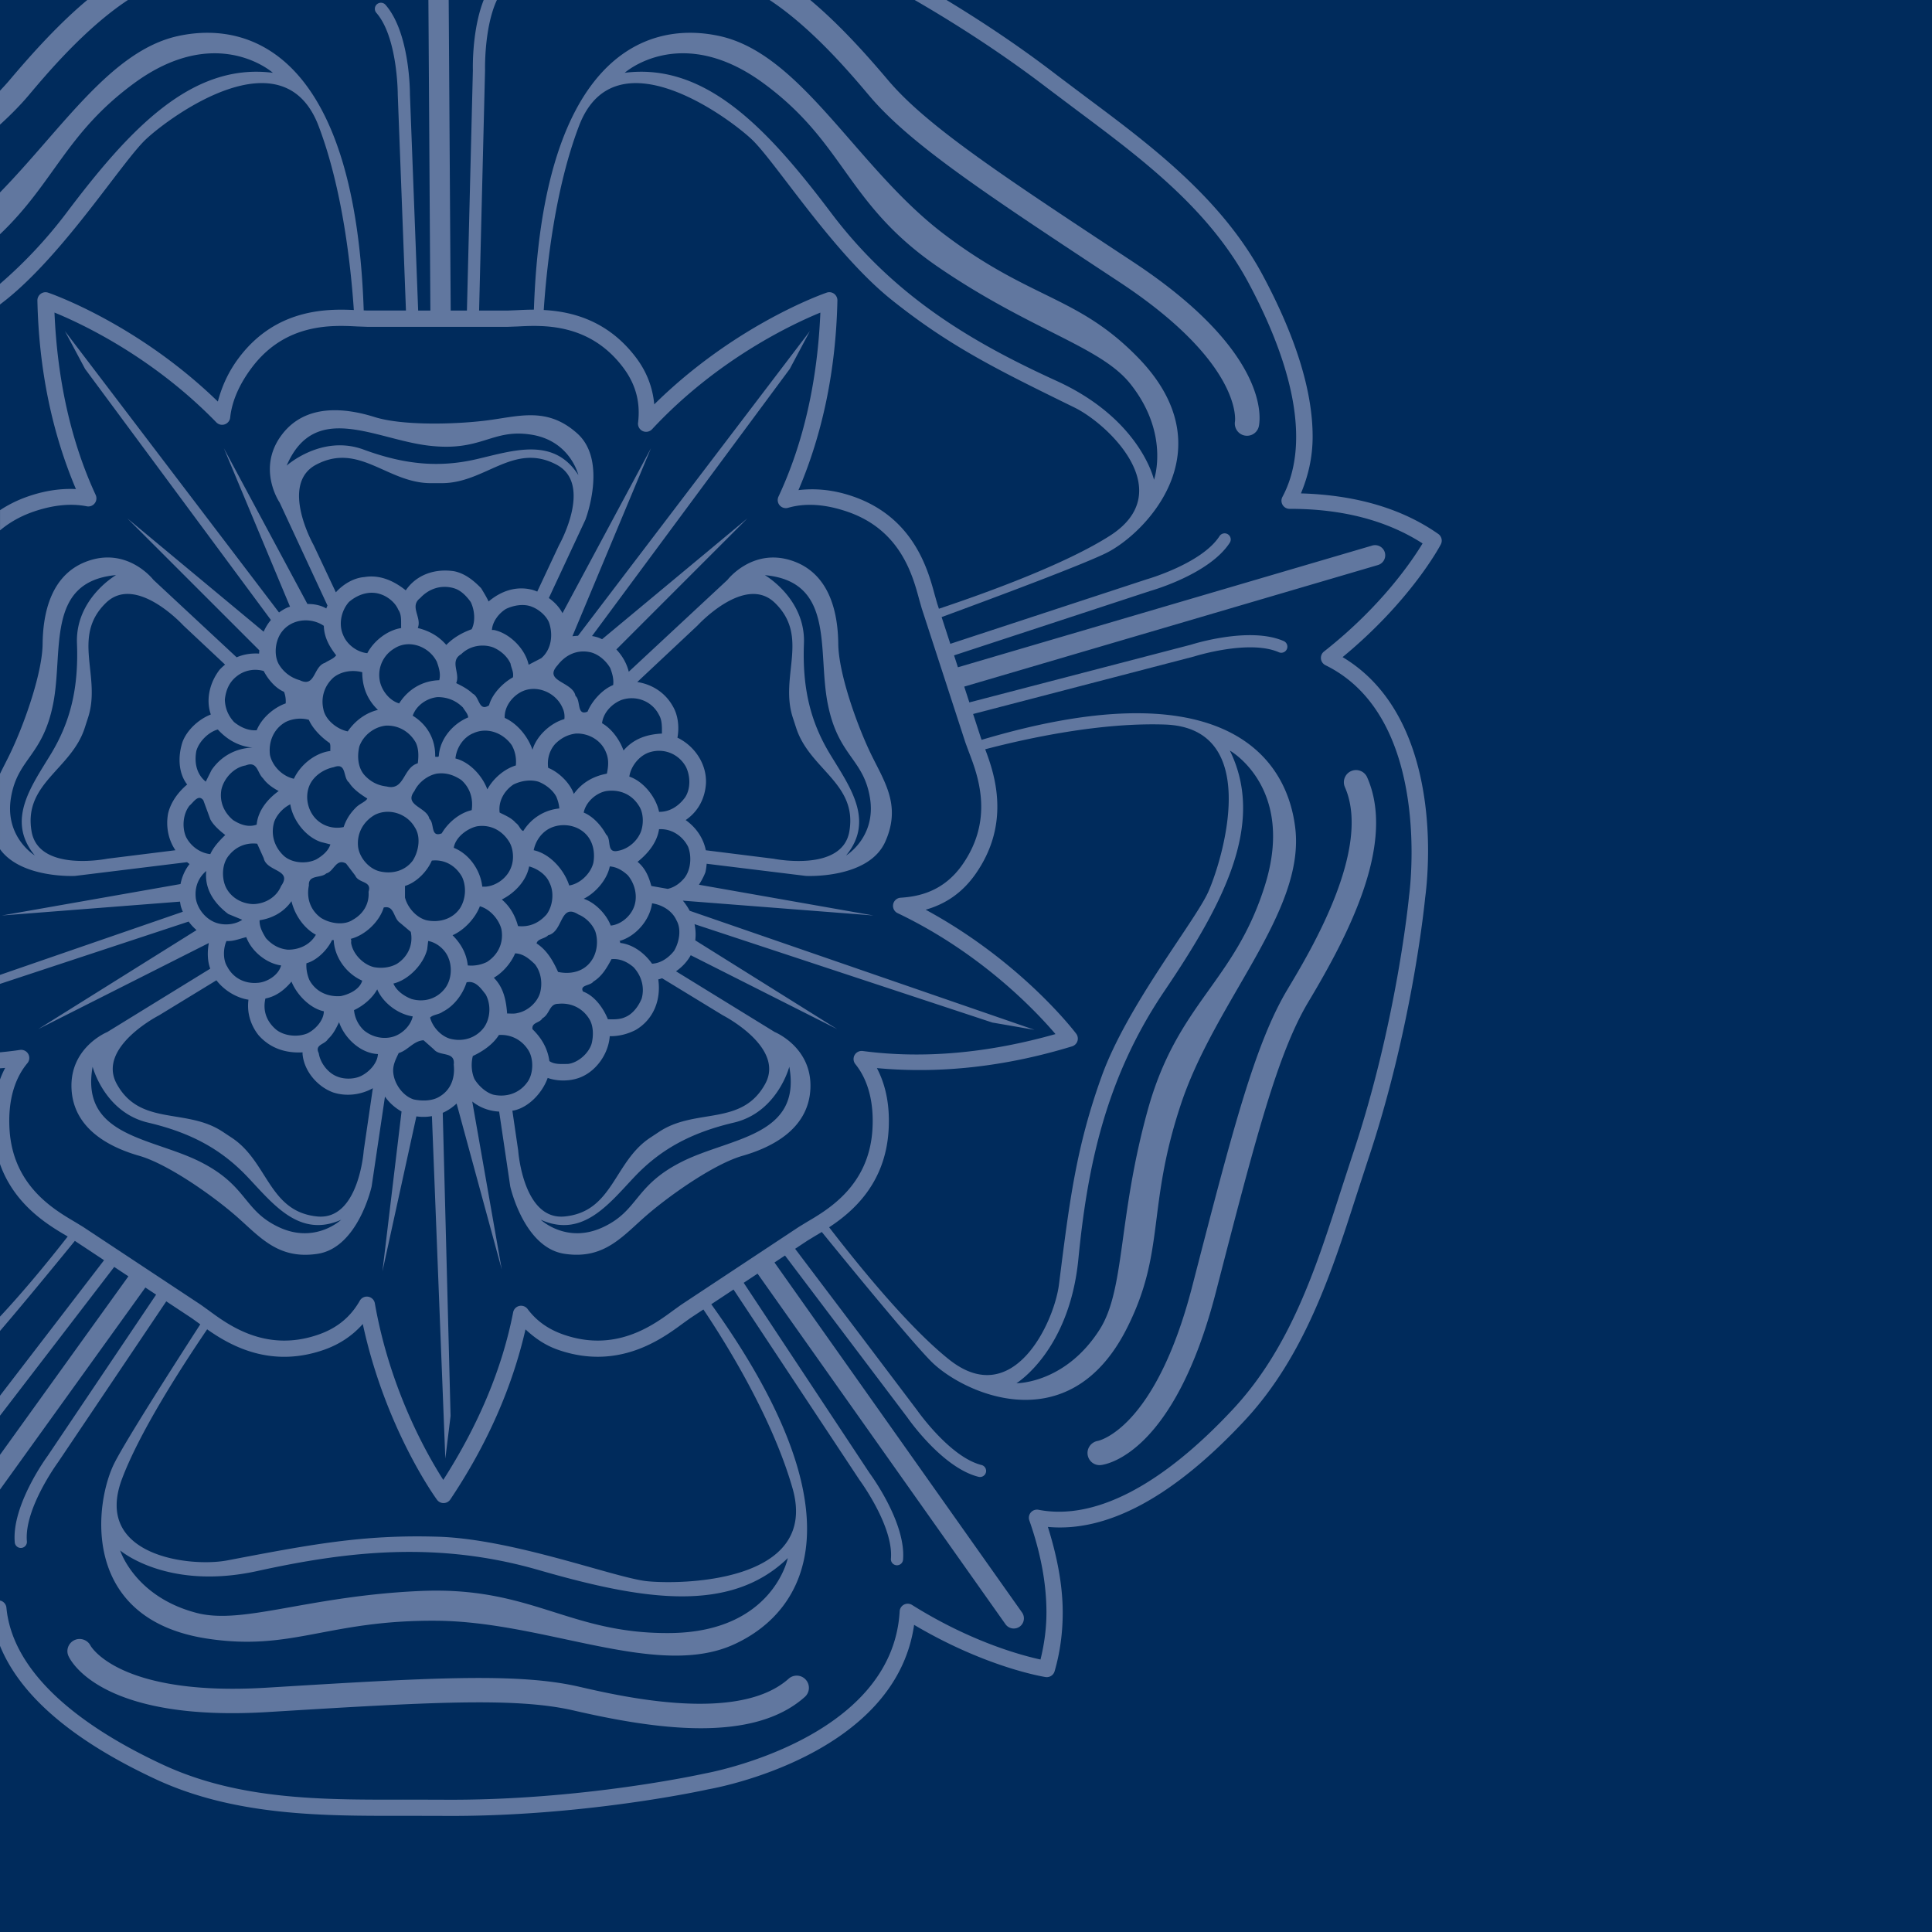 <svg xmlns="http://www.w3.org/2000/svg" width="500" height="500" viewBox="0 0 500 500"><path fill="#002B5C" d="M0 0h500v500H0z"/><path fill="none" d="M147 275.35c2.62-.31 5.37-2.75 6.12-5.25.5-2 .5-4.56-.56-6.31-1.69-2.81-4.69-4.38-8.12-4-2.31 0-2.12 2.69-4.06 3.75-.69 1.25-2.81 1-2.56 2.81 2.44 2.38 3.94 5.06 4.38 8.25 1.3.94 3.11.75 4.8.75zm16.94-40.31c1.25-2.81.44-6.31-1.5-8.56-1.37-1.25-2.88-2.12-4.63-2.25-.69 3.44-3.69 6.88-6.75 8.37 3 1 5.87 4 7 6.94 2.5-.25 4.88-2.19 5.88-4.5zm-6.63 28.75c1.62.06 3.19.06 4.5-.56 2-.81 3.5-2.94 4.25-4.81.81-2.94-.06-5.94-2.13-8.12-1.62-1.37-3.44-2.25-5.69-2.06-1.13 2.13-2.44 4.44-4.69 5.81-.81 1.13-3.56.81-2.69 2.56 3.08 1.11 5.33 4.37 6.45 7.18zm-8.25-73.94c-2.06.25-3.81 1.13-5.37 2.69-1.5 1.69-2.13 3.94-1.81 6.19 2.81 1.13 5.69 4 6.63 6.75 2.19-3.06 5.25-4.63 8.56-5.25.38-1.81.56-3.69-.19-5.44-1.19-3.13-4.44-5.06-7.82-4.94zm-21.44-22.31c-2.81-1-6.13-.38-8.25 1.75-3.12 1.81-.19 4.94-1.31 7.5 1.5.75 3 1.5 4.31 2.75 1.75.81 1.5 4.75 4.19 3 .81-2.94 3.5-5.75 6.19-7.25.25-1.37-.44-2.38-.62-3.56-.88-1.94-2.63-3.38-4.51-4.19zm6.75 11.81c-2.31 1.44-3.87 3.94-3.75 6.44 3.44 1.56 6.06 5 7.19 8.25 1.06-3.63 4.69-6.94 8.25-7.94.12-1.06-.06-2-.44-2.81-1.75-4.25-7.25-6.44-11.25-3.94zm-16.93-27.12c-3.25-.94-6.44.12-8.69 2.56-2.87 2.19.5 5-.62 7.75 2.81.69 5.31 2 7.38 4.38 1.94-2 4.31-3.25 6.56-4.06 1.06-2.06.75-5.06-.25-7.06-1.13-1.57-2.57-3.08-4.38-3.57zm-14.69 97.18c2.81-1.81 4.25-4.94 3.56-8.25l-2.81-2.37c-1.75-1.19-1.37-4.56-4.19-3.94-1.13 3.69-4.81 7.19-8.56 8.12.25.25.12.69.12 1.06.44 2.81 3.06 5.56 5.87 6.25 2.07.38 4.26.13 6.01-.87zm3.75 9.13c3 .88 6.13.12 8.25-2.25 2-2.13 2.44-5.69 1.31-8.38-.81-2.12-3-4-5.25-4.38l-.25 2.13c-.94 3.87-4.81 7.94-8.75 8.87.81 1.94 2.87 3.32 4.69 4.01zm12.56-23.5c1.5-2.38 1.69-5.62.5-8.12-1.62-2.88-4.5-4.56-7.81-4.19-1.19 2.81-4 5.69-6.94 6.56v3c.69 2.62 2.94 5.19 5.56 5.88 3.25.68 6.75-.26 8.69-3.13zm6.94 13.93c2.94-1.88 4.44-5.06 3.75-8.56-.69-2.56-2.94-5.12-5.56-5.87-1.19 3.12-4.06 6.19-7.06 7.5 2.25 2.25 3.63 4.81 3.94 7.81a8.92 8.92 0 0 0 4.93-.88zm7.94 13.19c2.62-.5 5.19-2.75 5.88-5.38.62-2.5.19-5.25-1.38-7.25-1.5-1.44-3.06-2.75-5.12-2.81-1 2.44-3.19 5-5.5 6.31 2.5 2.5 3.19 5.81 3.44 9.25.86.01 1.86.13 2.68-.12zm2.37 18.13c1.75-2.12 1.88-6.06.5-8.37-1.63-2.69-4.44-4.25-7.69-4.06-1.56 2.5-4.31 4.31-6.75 5.44-.5 1.88-.37 4.25.44 6 1.06 1.75 2.94 3.44 4.81 4 3.25.74 6.63-.26 8.69-3.01zm-29.5-17.25c-3.81-.56-7.69-3.5-9.19-7-1.25 2.31-3.69 4.31-6 5.38.19 1.94 1 3.69 2.44 5.12 2.13 1.88 5.31 2.62 8.06 1.63 2.25-.82 4.25-2.95 4.69-5.13zm-19.06 1.5c-.75 1.56-1.5 3.12-2.88 4.38-.81 1.44-3.5 1.37-2.38 3.63.38 2.56 2.44 5.25 4.94 6.12 1.94.75 4.69.62 6.44-.44 2-1.13 3.81-3.25 3.94-5.44-4.56-.19-8.69-4.19-10.06-8.25z"/><path fill="none" d="M86.25 282.72c-4.12-1.5-7.56-5.56-7.94-9.94v-.44c-4.38.25-8.44-1.06-11.44-4.5-2-2.56-3-5.75-2.56-9.13-3.07-.47-6.28-2.39-8.29-5.02l-14.84 9.06S25.01 271 30.22 280.5c6.05 11.04 17.98 6.15 27.38 12.36l-.22-.15 2.63 1.74c9.39 6.21 9.56 19.11 22.09 20.36 10.78 1.07 12.04-17.04 12.04-17.04l2.37-16.16c-3.03 1.71-6.82 2.23-10.26 1.11zm26.06-11.12-2.69-2.38c-2.56.12-4.06 2.62-6.44 3.31-.75 1.62-1.69 3.25-1.37 5.37.37 2.75 2.5 5.75 5.25 6.63 2.06.44 4.69.44 6.5-.62 3.12-1.75 4.25-4.94 3.87-8.38.44-3.55-3.62-2.05-5.12-3.93zm12.94-5.69c1.69-2.38 1.88-5.94.44-8.56-1.19-1.5-2.62-3.69-4.94-3.12-.94 3-3.19 6.13-6.19 7.62-1 .75-2.44.69-3.25 1.5.62 2.38 2.69 4.69 5.06 5.44 3.38.94 6.82-.13 8.88-2.88zm-37.06-8.12c2.19-.44 4.94-1.75 5.56-4-4.12-1.81-7.19-6.06-7.37-10.5h-.44c-1.19 2.5-3.87 5.25-6.62 6-.12 1.38.19 3 .75 4.31 1.62 3.06 4.74 4.44 8.12 4.19zm-4.5-74.25c.5 2.81 3.63 5.25 6.31 5.75 1.94-2.81 4.69-4.81 7.81-5.56-2.81-2.69-4.06-6-4.06-9.75-2.56-.69-5.37-.25-7.37 1.31-2.44 2.12-3.38 5.25-2.69 8.25zm18.43-15.75c-2.88 1.69-4.38 4.88-3.87 8.12.37 2.56 2.44 5.38 5.06 6.13 2.38-3.75 6.13-5.88 10.38-6 .44-1.69-.12-3.31-.62-4.75-1.95-3.94-7.14-5.94-10.95-3.5zm-3.43-13.94c-3-1.13-6.13 0-8.38 1.94-2 2.25-2.75 5.75-1.5 8.56 1 2.5 3.63 4.44 6.25 4.69 1.69-3.19 5.19-5.94 8.75-6.5-.06-1.69.19-3.44-.75-4.75-.75-1.81-2.62-3.32-4.37-3.94zm-40.38 75.44c1.25 2.94 4.25 4.63 7.25 4.69 3-.06 6-1.75 7.19-4.69 3.06-4.31-3.75-3.62-4.5-7.19l-1.69-3.75c-2.69-.31-5.31.62-7.19 2.88-1.87 2.06-2.06 5.56-1.06 8.06z"/><path fill="none" d="M64.1 304.62c-6.67-7.05-14.48-11.44-25.77-14.09-11.29-2.65-14.35-14.46-14.35-14.46-3.24 18.05 15.22 18.3 27.72 24.54 12.49 6.24 11.18 12.68 20.57 17.02 9.39 4.35 16.05-1.96 16.05-1.96-10.81 4.81-17.55-4-24.22-11.05zm125.82-14.09c-11.29 2.65-19.1 7.04-25.77 14.09-6.67 7.05-13.42 15.86-24.21 11.05 0 0 6.66 6.31 16.05 1.96s8.09-10.78 20.57-17.02c12.49-6.24 30.95-6.49 27.71-24.54 0 0-3.06 11.81-14.35 14.46zM79.94 186.29c-1.94-.56-4.25-.31-6 .56-3.12 1.75-4.5 5.12-4.06 8.56.62 2.88 3.25 5.5 6.19 6.13 1.69-3.63 5.5-6.69 9.44-7.19-.06-.69.12-1.5-.19-2.06-2.07-1.38-4.39-3.69-5.38-6zm90.62 23.81c2.75.06 5.12-1.5 6.75-3.75 1.44-2.19 1.37-5.44.25-7.81-1.88-3.5-5.94-5.12-9.75-3.75-2.5.94-4.56 3.56-4.94 6.19 3.69 1.25 6.94 5.37 7.69 9.12zm-13.69-5.37c-2.62.5-5.25 2.81-5.81 5.56 2.44 1 4.56 3.37 5.81 5.69 1.5 1.25-.12 5 3.19 4.19 2.56-.5 4.88-2.5 5.81-4.94.75-2.06.69-4.94-.56-6.75-1.88-3-5.06-4.25-8.44-3.75zm-100.5-15.94c-2.44.69-4.88 3.12-5.56 5.56-.56 3.06.06 6 2.44 7.94l1.5-3c2.56-3.75 6.5-5.69 10.62-5.81-3.5-.32-6.56-2.01-9-4.69zm3.94 23.44c1.75 1.12 3.94 2 6.13 1.19.31-3.56 2.81-6.63 5.69-8.69-1.5-.81-3-1.81-4.06-3.31-1.5-1.37-1.37-4.56-4.5-3.31-3 .5-5.56 3.25-6.25 6.19-.57 3.05.55 5.86 2.99 7.93zm46.5 10.49c1.5-2.31 2.19-6.06.56-8.56-2-3.56-6.62-5.12-10.31-3.31-3 1.69-4.81 4.81-4.38 8.44.44 2.81 2.88 5.62 5.69 6.25 3.07.69 6.38-.06 8.44-2.82zm-14.87 3.88-2.38-3.12c-2.62-1.44-3.12 2.06-5.12 2.56-1.37 1.31-4.69.25-4.5 3.12-.69 3.31.44 6.44 3.12 8.38 2.25 1.44 5.94 2.06 8.25.5 2.69-1.5 4.31-4.12 4.06-7.25.94-2.88-2.56-2.13-3.43-4.19zm19.18-14.69c1.37 1.12.19 4.94 3.19 3.75 1.69-2.88 4.69-5.31 7.75-6 .44-2.94-.37-5.75-2.69-7.81-1.88-1.25-3.94-2-6.44-1.63-2.31.5-4.63 2.25-5.69 4.5-2.87 3.76 3.26 4.13 3.88 7.19zm-48.43 26.13-3.63-1.5c-3.62-2.75-6.19-6.44-5.69-11.13-2.06 1.75-3.06 4.25-2.69 7.19.5 2.81 2.75 5.5 5.56 6.31 2.13.63 4.69.32 6.45-.87zM7.23 128.47c4.39-1.51 8.53-2.09 12.41-1.91-6.15-14.51-9.58-30.85-9.97-48.8v-.04c0-.67.32-1.3.86-1.69.55-.41 1.26-.52 1.91-.3.98.33 23.24 8.11 43.93 28.18 1.01-3.81 2.64-7.62 5.49-11.39 9.53-12.6 22.6-12.63 29.7-12.3-.76-11.31-2.93-31.39-9.13-47.65-9.15-24.04-38.53-2.28-44.63 3.44C31.69 41.73 16.81 65.4 1.55 77.6c-.52.42-1.04.81-1.55 1.22v53.21c2.08-1.38 4.46-2.6 7.23-3.56zm-5.89 147.9c-.44.05-.89.07-1.34.11v2.89c.41-1.09.86-2.1 1.34-3zm45.47-41.83c-.09-.4-.16-.8-.21-1.2L.48 236.93l46.25-8.14c.38-1.89 1.16-3.68 2.34-5.18-.23-.14-.43-.32-.65-.48l-29.01 3.56s-13.92.72-19.4-6.93v32.54l47.33-16.34c-.21-.47-.39-.95-.53-1.42z"/><path fill="none" d="M17.19 55.09C33.6 33.34 49.62 16.17 70.62 18.84c0 0-14.5-12.97-35.87 2.67C17.13 34.41 14 47.3 0 60.63v12.84c6.08-5.27 11.84-11.29 17.19-18.38zm122.12 147.2c-2.13-.62-4.56-.19-6.44.75-2.44 1.63-3.94 4.38-3.56 7.25 1.44.75 3 1.31 4.19 2.69.87.56 1.25 2 1.94 2.06 2.12-3.38 5.56-5.44 9.31-5.81-.06-1.06-.38-2.06-.75-3-.94-1.82-2.88-3.25-4.69-3.94zm-26.06-21.88c-2.75.25-5.5 2.13-6.44 4.81 3.87 2.38 5.94 6.25 5.81 10.62.31 0 .69.13.94-.12.25-4.44 3.56-8.37 7.62-10.06-.12-1-.88-1.69-1.37-2.56-1.81-1.81-4-2.69-6.56-2.69zm-13.38 7.38c-3 .31-5.81 2.44-6.88 5.38-.62 2.62-.37 5.69 1.5 7.62 1.56 1.62 3.37 2.5 5.56 2.75 4.69 1.19 4.19-4.88 8.06-6 .25-1.81.25-3.88-.56-5.44-1.62-2.81-4.49-4.44-7.68-4.31zm-24.75 20.37c-1.81.87-3.56 2.75-4.19 4.62-.94 3.31.13 6.5 2.56 8.75 2.12 1.88 5.87 2.12 8.37.87 1.5-.87 3.12-2.19 3.63-3.87l-2.44-.62c-4.05-1.37-7.3-5.75-7.93-9.75zm49.69 21.31h.87c2.88-.25 5.69-2.38 6.63-5.12.75-1.94.56-4.69-.5-6.44-1.75-2.87-4.75-4.62-8.38-4.06-2.5.56-5.56 2.81-6 5.56 4.07 1.63 6.94 5.88 7.38 10.06zm-56 13.32c1.63 1.81 3.5 2.81 5.75 3 2.88 0 5.69-1.25 7.19-3.87-3.25-1.75-5.56-5.38-6.31-8.69-2 2.88-5 4.44-8.25 4.94-.07 1.81.81 3.24 1.62 4.62zm-5.06-.25c-1.69.37-3.25 1.12-5.12 1-.87 1.88-.94 4.88.19 6.63 1.56 3 4.56 4.5 7.94 4.19 2.5-.19 5.38-2.06 6-4.5-3.82-.51-7.7-3.7-9.01-7.32zm26.56-40.06c-1.62-1.25-.5-5.25-3.94-3.94-2.56.5-5.25 2.25-6.31 4.81-1.19 2.88-.44 6.38 1.69 8.56 1.88 1.94 4.63 2.69 7.19 2.12.62-1.88 1.63-3.5 3.12-5 .94-1 2.62-1.56 3-2.38-1.69-1.05-3.62-2.36-4.75-4.17zm32.25-12.75c-2.69 1.06-4.44 3.87-4.69 6.56 3.75.94 7 4.56 8.25 8 1.5-2.81 4.44-5.31 7.38-6.19.19-1.94-.19-3.69-1.06-5.25-2.19-3.12-6.25-4.75-9.88-3.12zm18.88 46.93c1.63-2.19 2.06-5.75.75-8.25-.87-2.12-3.19-3.63-5.25-4.19-.69 3.69-3.69 6.88-7.06 8.56 2.25 1.94 3.5 4.31 4.19 6.88 2.99.32 5.43-.81 7.37-3zm3 14.88c3.25.69 6.75-.06 8.69-3 1.44-2.06 1.75-5.12.94-7.5-.75-1.88-2.5-3.63-4.38-4.38-4.81-3.06-3.87 4.44-7.81 5.38-.87.94-2.75.87-3 2.12 2.81 1.82 4.37 4.75 5.56 7.38zm-72.88 15c2.13 1.63 5.56 1.94 8.06.87 2.12-1.06 4.19-3.44 4.19-5.69-3.63-.75-7.06-4.38-8.37-7.69-1.81 2.19-4.06 3.87-6.75 4.38-.75 3.25.37 6.07 2.87 8.13zm82-43.25c.37-2.06.12-4.25-.88-6-2.12-3.75-7.25-4.75-10.81-2.69-2 1.19-3.31 3.25-3.75 5.44 4.31.94 7.94 5.19 9.19 9.12 2.81-.43 5.56-3.06 6.25-5.87zm-59.25-73.94c4.12-.69 7.81 1.13 10.69 3.44 2.88-4.19 7.75-5.69 12.56-4.94 2.69.56 4.88 2.25 6.94 4.38.69 1.12 1.37 2.25 1.94 3.44 3.13-2.63 7.06-4.13 11.37-3 .4.12.81.27 1.22.44l5.63-12s8.94-15.8-.65-20.85c-11.14-5.87-18.39 4.79-29.65 4.79h-2.88c-11.27 0-18.52-10.66-29.66-4.79-9.59 5.05-.65 20.85-.65 20.85l5.73 12.2c1.98-2.17 4.71-3.76 7.41-3.96zM19.37 321.14c-6.28 7.7-13.71 16.71-19.37 23.31v16.76l26.93-35.07-7.56-5zm35.07-100.1c.81-1.81 2.38-3.5 3.87-4.94-1.37-1.06-3.06-2.5-3.87-4.06l-1.81-4.94c-1.31-1.69-2.56.56-3.56 1.38-1.69 2.12-2 5.56-.94 8.06 1.18 2.43 3.68 4.25 6.31 4.5zm124.18 120.11-1.83 1.31c-5.44 4.02-16.75 12.38-32.5 6.82-3.27-1.16-5.94-3.03-8.29-5.24-3.41 14.87-9.85 29.67-19.46 44.02-.38.57-1.01.92-1.7.93-.68.01-1.33-.3-1.74-.85-.58-.79-13.44-18.72-19.21-45.49-2.63 2.98-5.93 5.23-9.94 6.64-13.91 4.91-24.35-1.04-30.34-5.26-7.63 11.24-17.69 27.13-22.05 38.75-7.47 19.92 17.62 22.89 27.26 21.05 21.29-4.05 35.02-6.73 54.56-6.13 19.54.61 45.64 10.59 53.96 11.5 8.32.91 44.87.66 37.76-24.06-5.3-18.45-17.3-37.66-23.06-46.25l-3.42 2.26z"/><path fill="none" d="M139.4 406.31c-26.18-7.54-49.46-4.86-72.8.26-23.35 5.12-35.49-5.33-35.49-5.33s3.74 11.98 19.78 16.17c11.98 3.13 28.69-4.36 57.77-5.67 29.07-1.31 38.47 11.2 64.95 10.88 26.48-.32 30.29-19.4 30.29-19.4-15.19 14.74-38.31 10.63-64.5 3.09zM29.56 327.88C18.38 342.45 6.31 358.16 0 366.38v10.12l33.24-46.2-3.68-2.42zm140.81-74.4c.75 5.25-1.19 10.31-5.81 13.06-2.06 1.06-4.44 1.69-6.75 1.63-.31 4.56-3.56 9.25-8 10.81-2.5.88-5.56.88-8.06 0-1.31 3.69-4.69 7.44-8.56 8.38-.2.05-.39.06-.58.1l1.51 10.33s1.26 18.11 12.04 17.04c12.53-1.25 12.7-14.15 22.09-20.36l2.63-1.74-.22.15c9.39-6.22 21.33-1.32 27.38-12.36 5.21-9.5-10.96-17.75-10.96-17.75l-15.71-9.59c-.34.1-.67.22-1 .3z"/><path fill="none" d="M2.99 194.25c3.59-7.69 7.97-20.29 8.04-27.62.07-7.33 1.84-18.2 12.06-21.55 10.21-3.35 16.62 5 16.62 5l21.53 20.04c1.75-.76 3.69-1.09 5.82-.96 0-.29.03-.57.05-.85l-34.16-34.15 35.28 29.33c.48-1.09 1.11-2.12 1.88-3.03L22.02 95.48l-5.22-9.79 55.43 72.83c.72-.52 1.48-1 2.34-1.35.16-.05.34-.1.51-.15L57.93 116l21.62 40.31c1.73-.01 3.44.32 4.88 1.16.08-.26.21-.51.31-.76l-12.37-26.63s-5.96-8.68.39-17.35c6.34-8.68 17.22-6.99 24.21-4.79 6.99 2.2 20.33 1.94 28.75.9 8.42-1.03 15.8-3.75 23.7 3.37 7.9 7.12 2.08 22.28 2.08 22.28l-9.47 20.28c1.47 1.04 2.73 2.38 3.53 3.92l22.9-42.69-20.32 48.66c.48-.06.96-.09 1.46-.13l60-78.84-5.21 9.79-51.18 69.13c.64.1 1.26.25 1.85.48.26.1.51.23.76.34l37.62-31.29-33.93 33.94c1.55 1.62 2.7 3.63 3.21 5.77l25.54-23.77s6.41-8.35 16.62-5c10.22 3.35 11.98 14.21 12.06 21.55.07 7.33 4.45 19.93 8.04 27.62 3.59 7.69 8.46 13.86 4.13 23.57-4.32 9.72-20.54 8.87-20.54 8.87l-25.69-3.15c-.05.72-.15 1.45-.32 2.19-.41 1.09-1 2.19-1.68 3.24l45.19 7.96-49.35-3.84c.68.81 1.28 1.69 1.77 2.62l89.24 30.81-10.93-1.89-77.06-25.46c.29 1.36.37 2.76.19 4.19l36.72 22.97-37.89-19.12c-.88 1.64-2.24 3.07-3.81 4.16l25.53 15.71s9.76 3.95 9.25 14.69c-.51 10.74-10.51 15.34-17.56 17.35-7.05 2.03-18.02 9.6-24.48 15.1-6.45 5.51-11.1 11.85-21.62 10.26-10.52-1.58-14.02-17.44-14.02-17.44l-2.87-19.36c-2.53-.14-4.95-.99-6.96-2.61l7.63 43.45-11.68-42.92a12.899 12.899 0 0 1-3.59 2.4l2.03 78.46-1.36 11.02-3.47-88.63c-1.29.23-2.64.26-4.02.07l-8.79 40.13 4.95-41.39c-1.66-.93-3.18-2.27-4.29-3.86l-3.45 23.25s-3.5 15.85-14.01 17.44c-10.52 1.59-15.18-4.76-21.63-10.26-6.46-5.5-17.43-13.08-24.48-15.1-7.05-2.02-17.05-6.62-17.55-17.35-.51-10.74 9.25-14.69 9.25-14.69l26.65-16.4c-.75-2.08-.76-4.43-.36-6.64C43.3 249.48 9.9 266.33 9.9 266.33l40.95-25.62c-.76-.65-1.44-1.4-2.04-2.2L0 254.63v17.7c1.73-.17 3.46-.36 5.16-.62.86-.13 1.72.29 2.15 1.05.43.76.34 1.71-.22 2.38-2.42 2.87-5.18 8.2-4.62 17.22.91 14.45 11.34 20.58 16.95 23.88l2.1 1.28 12.32 8.15s18.11 11.97 18.11 11.98l2.01 1.44c5.23 3.86 14.96 11.06 28.6 6.24 4.72-1.67 8.18-4.52 10.56-8.72a2.099 2.099 0 0 1 3.89.68c3.96 22.59 13.76 39.54 17.71 45.7 9.08-14.2 15.24-28.76 18.08-43.37.16-.82.78-1.46 1.59-1.65.81-.19 1.65.12 2.15.79 2.29 3.06 5.28 5.21 9.15 6.57 13.64 4.82 23.37-2.38 28.6-6.24l2.01-1.44s30.43-20.12 30.43-20.13l2.1-1.28c5.61-3.3 16.04-9.43 16.95-23.88.44-6.99-1.09-12.85-4.41-16.97-.54-.67-.62-1.6-.2-2.35s1.26-1.17 2.1-1.05c15.72 2.08 32.5.54 49.89-4.38-4.88-5.73-19.07-20.9-40.86-31.3a2.093 2.093 0 0 1-1.15-2.29c.18-.94.97-1.64 1.93-1.7 4.5-.29 11.06-1.5 16.01-8.59 3.65-5.23 4.85-10.35 4.85-14.96 0-5.85-1.93-10.88-3.24-14.28l-.85-2.31-11.29-34.69-.68-2.37c-1.69-6.28-4.83-17.96-18.51-22.68-5.73-1.98-10.92-2.33-15.42-1.03-.79.23-1.64-.03-2.18-.65a2.097 2.097 0 0 1-.3-2.25c6.53-13.97 10.1-30.02 10.84-47.62-7.14 2.92-26.63 11.99-43.56 30.19-.62.66-1.6.86-2.42.47a2.104 2.104 0 0 1-1.2-2.16c.65-5.31-.62-10-3.89-14.33-8.72-11.55-20.8-10.92-27.3-10.58l-2.47.09H94.99l-2.47-.09c-6.49-.34-18.57-.97-27.3 10.58-3.3 4.36-5.2 8.74-5.65 12.99a2.098 2.098 0 0 1-3.59 1.24c-16.51-17-34.96-25.58-41.88-28.41.74 17.41 4.24 33.32 10.66 47.2.13.28.19.58.19.88 0 .46-.15.92-.45 1.3-.49.62-1.28.92-2.05.76-4.13-.81-8.78-.33-13.84 1.41-3.52 1.21-6.33 2.89-8.6 4.82v63.02c.94-1.96 2.01-3.93 2.98-6.02zM120.83 80.37c.69-27.78 1.54-62.15 1.54-62.15 0-.09-.01-.42-.01-.95 0-2.75.25-10.79 2.81-17.27h-9.06l.51 80.37h4.21zM7.39 24.69c-2.1 2.49-4.56 4.99-7.39 7.56V49.8C16.21 33.18 28.8 13.03 46.19 9.3c20.18-4.33 45.8 7.05 47.94 71.03l.86.03h10.09c-.99-26.03-2.12-55.87-2.12-55.9 0-.15-.01-14.8-5.54-21.14-.57-.65-.5-1.65.15-2.22a1.57 1.57 0 0 1 2.22.15c6.31 7.23 6.32 22.58 6.32 23.16l2.13 55.96h3.16L110.87 0H33.11C22.07 7.29 12.18 19 7.39 24.69zm-4.82-4.07C8.54 13.56 15.32 6.08 22.59 0H0v23.47c.91-.96 1.78-1.91 2.57-2.85z"/><path fill="none" d="M229.72 20.62c10.01 11.88 28.99 24.39 63.43 47.1 35.49 23.4 33.04 40.68 32.64 42.58-.35 1.68-1.97 2.73-3.65 2.42-1.68-.31-2.8-1.95-2.53-3.64.02-.15 2.03-15.02-29.93-36.1-34.93-23.03-54.17-35.72-64.78-48.29C220.1 19 210.21 7.29 199.17 0h-70.58c-3.34 7.15-3.07 18.01-3.07 18.21l-1.54 62.16h7.48l2.25-.09c1.25-.07 2.76-.14 4.45-.14 2.18-63.81 27.76-75.16 47.92-70.84 21.37 4.58 35.49 33.96 58 51.13 22.51 17.17 34.72 16.03 50.37 32.05 23.32 23.88 1.91 45.79-8.39 50.75-6.56 3.16-27.8 11.11-42.38 16.47l2.25 6.92c24.18-7.94 50.85-16.7 50.88-16.71.14-.04 14.23-4.09 18.79-11.16a1.58 1.58 0 0 1 2.18-.47c.73.47.94 1.45.47 2.18-5.21 8.07-19.96 12.31-20.52 12.46l-50.83 16.69 1 3.08 107.22-31.5c1.39-.41 2.85.39 3.26 1.78.41 1.39-.39 2.85-1.78 3.26L249.55 177.7l1.33 4.09c26.34-6.86 57.35-14.93 57.31-14.92.62-.2 15.26-4.8 24.05-.95.8.35 1.16 1.28.81 2.08-.35.8-1.28 1.16-2.08.81-7.7-3.37-21.69 1.02-21.91 1.09l-57.21 14.89 1.99 6.11.21.58c59.98-17.9 78.74 2.47 81.17 22.8 2.6 21.69-20.62 44.58-29.57 71.44-8.95 26.87-3.91 38.04-14 58.04-15.03 29.79-42.7 16.65-50.73 8.51-4.93-5-18.49-21.44-28.23-33.42-.61.37-1.2.72-1.73 1.03l-1.91 1.16s-1.4.93-3.26 2.16c15.15 20.05 31.56 41.76 31.58 41.79.09.12 8.48 12.14 16.65 14.16.84.21 1.36 1.06 1.15 1.91-.21.84-1.06 1.36-1.91 1.15-9.32-2.31-18.1-14.89-18.43-15.37l-31.66-41.9c-.93.61-1.86 1.23-2.72 1.8l64.07 90.59a2.62 2.62 0 0 1-.63 3.66 2.62 2.62 0 0 1-3.66-.63l-64.16-90.73-3.59 2.37c14.99 22.67 32.58 49.25 32.55 49.21.39.52 9.49 12.88 8.69 22.45-.07.87-.83 1.51-1.7 1.44-.87-.07-1.51-.83-1.44-1.7.69-8.38-8-20.19-8.13-20.38l-32.6-49.28-5.76 3.81c38.81 54.1 25.03 79.18 6.01 87.97-19.84 9.17-48.77-5.85-77.08-6.06-28.32-.21-37.39 8.03-59.53 4.6-32.98-5.1-29.02-35.47-23.76-45.63 3.11-5.99 13.84-22.86 22.11-35.68-.12-.09-.26-.19-.38-.28l-1.82-1.31-6.6-4.36c-13.69 20.36-28.07 41.73-28.09 41.76-.09.12-8.71 11.97-7.98 20.34.08.87-.56 1.63-1.43 1.71-.87.08-1.63-.56-1.71-1.43-.84-9.57 8.19-21.97 8.54-22.43l28.04-41.69-2.78-1.84L0 385.5v28.72c.13.03.26.05.38.1.71.3 1.2.97 1.28 1.74 1.4 14.89 15.38 28.93 40.43 40.6 19.68 9.16 41.28 9.11 62.17 9.07l9.78.02c36.33.36 68.04-6.7 68.46-6.8.48-.08 48.42-8.68 50.33-41.94.04-.74.47-1.41 1.13-1.75a2.09 2.09 0 0 1 2.08.09c15.39 9.65 28.57 13.12 33.24 14.12.96-3.9 1.54-7.94 1.54-12.18 0-7.45-1.48-15.41-4.43-23.81a2.103 2.103 0 0 1 .39-2.07c.49-.57 1.25-.83 1.99-.69 14.45 2.81 31.86-6.21 50.37-26.08 14.8-15.89 21.42-36.45 27.82-56.34l3.03-9.29c11.56-34.44 14.63-66.78 14.68-67.21.02-.14.64-4.66.64-11.23 0-14.5-3.03-38.99-22.29-48.43-.65-.32-1.09-.95-1.16-1.67-.01-.07-.01-.15-.01-.22 0-.64.29-1.25.8-1.65 15-11.78 22.95-23.73 25.51-27.97-9.17-5.9-20.68-8.98-34.42-8.95-.74 0-1.42-.39-1.8-1.02-.38-.63-.4-1.42-.05-2.07 6.82-12.75 3.79-31.89-8.75-55.35-10.24-19.15-27.55-32.08-44.29-44.59l-7.79-5.86C259.01 13.57 246.84 5.86 236.72 0H209.7c7.26 6.08 14.05 13.56 20.02 20.62zm-21.43 418.53c-13.63 12.17-39.17 8.26-59.89 3.5-15.16-3.48-37.84-2.1-79 .41-42.43 2.6-50.84-12.7-51.66-14.45-.73-1.55-.06-3.36 1.47-4.13 1.53-.76 3.41-.12 4.21 1.39.07.13 7.39 13.23 45.6 10.89 41.75-2.55 64.75-3.95 80.8-.26 11.3 2.6 41.33 9.5 54.28-2.06a3.15 3.15 0 0 1 4.45.25 3.17 3.17 0 0 1-.26 4.46zM348.05 203.7c-.7-1.59.02-3.45 1.61-4.15 1.59-.7 3.45.02 4.15 1.61 7.36 16.71-4.24 39.8-15.17 58.04-8 13.35-13.68 35.35-24 75.27-10.63 41.15-27.78 44.43-29.7 44.67-1.7.21-3.22-.98-3.47-2.67s.94-3.28 2.62-3.57c.15-.03 14.87-2.94 24.45-40.01 10.46-40.49 16.23-62.8 24.69-76.93 5.98-9.95 21.82-36.38 14.82-52.26z"/><path fill="none" d="M164.58 92.52c2.8 3.71 4.33 7.78 4.73 12.12 20.87-20.59 43.62-28.58 44.64-28.92.65-.22 1.36-.11 1.91.3.54.4.85 1.03.85 1.69v.04c-.39 18.08-3.86 34.52-10.08 49.08 4.36-.51 9.04-.12 14.1 1.63 15.78 5.45 19.43 19.03 21.19 25.56l.62 2.17.44 1.34c12.97-4.34 32.83-11.61 44.23-18.88 17.94-11.45-.35-28.88-9.16-33.2-19.46-9.54-32.05-15.64-47.31-27.86-15.26-12.21-30.15-35.87-36.26-41.59-6.1-5.72-35.48-27.48-44.64-3.43-6.19 16.26-8.37 36.33-9.13 47.64 7.19.39 16.58 2.65 23.87 12.31zm75 142.92c24.56 13.31 38.35 31.27 38.96 32.09.28.37.42.81.42 1.26 0 .22-.03.44-.1.65-.21.65-.73 1.15-1.38 1.36-17.55 5.36-34.49 7.13-50.52 5.63 1.69 3.23 3.1 7.61 3.1 13.61 0 .83-.03 1.69-.08 2.58-.86 13.7-9.2 20.95-15.38 25.01 8.35 10.83 20.94 26.17 31.04 34.22 16.64 13.26 27.21-9.69 28.44-19.42 2.72-21.5 4.41-35.39 11.02-53.79 6.6-18.4 24.16-40.14 27.6-47.77 3.43-7.63 14.49-42.48-11.22-43.35-16.6-.56-35.3 3.47-46.49 6.4 1.34 3.54 3.17 8.77 3.17 14.9 0 5.3-1.37 11.26-5.6 17.32-3.33 4.73-7.61 7.78-12.98 9.3z"/><path fill="none" d="M301.31 256.54c-15.26 22.57-19.9 45.54-22.23 69.33-2.34 23.79-16.03 32.11-16.03 32.11s12.55.14 21.49-13.82c6.67-10.42 4.71-28.63 12.44-56.69 7.73-28.06 22.53-33.13 30.41-58.42 7.87-25.29-9.1-34.8-9.1-34.8 9.32 18.99-1.72 39.72-16.98 62.29zM215.1 55.09c16.41 21.75 36.63 33.58 58.38 43.5 21.75 9.92 25.18 25.57 25.18 25.57s4.19-11.83-6.1-24.8c-7.7-9.7-25.57-13.74-49.6-30.15-24.04-16.41-24.04-32.05-45.41-47.7-21.37-15.64-35.87-2.67-35.87-2.67 20.98-2.67 37.01 14.5 53.42 36.25zm-7.05 111.42c-.45 11.59 1.7 20.28 6.72 28.59 5.02 8.31 11.71 17.16 4.19 26.28 0 0 7.86-4.74 6.17-14.95-1.69-10.21-8.24-10.67-10.93-24.37-2.69-13.7 1.98-31.56-16.27-33.24.01.01 10.58 6.11 10.12 17.69zm-70.36-9.47c-2.12-.88-4.81-.38-6.75.56-1.94 1.19-3.5 3.38-3.62 5.44h.5c4.06.81 8.12 4.88 9 9l3.25-1.69c2.69-2.25 3.12-6.19 2-9.31-.76-1.75-2.63-3.32-4.38-4zm-43.57-40.68c10.88 4.01 19.81 4.66 29.27 2.46 9.45-2.2 19.94-5.83 26.29 4.14 0 0-2.07-8.94-12.3-10.49-10.23-1.55-12.69 4.53-26.55 2.85-13.86-1.68-29.39-11.65-36.65 5.19 0 0 9.06-8.16 19.94-4.15zm54.82 63.74c1.44 1.19.25 5.25 3.12 4.06 1.13-2.75 3.81-5.75 6.63-6.88.19-1.62-.25-3-.75-4.38-1.06-1.88-2.94-3.5-4.94-4.06-3.56-.87-6.62.62-8.69 3.31-3.87 4.26 3.94 4.2 4.63 7.95zM17.52 320l-.23-.14C12.58 317.1 3.77 311.91 0 301.24v39.5c6.23-6.66 12.48-14.28 17.52-20.74zm60.04-143.96c4.13 2 3.44-3.5 6.56-4.5.94-.62 2.25-1.06 2.88-1.94-1.75-2.25-3.12-4.69-3.19-7.62-3.25-2.25-8.31-1.94-10.94 1.63-1.63 2.19-2.06 5.81-.75 8.25a9.133 9.133 0 0 0 5.44 4.18zm78.25 11.12c2.62 1.5 4.63 4.44 5.56 7.06 2.62-3.06 6.06-4.19 9.94-4.38 0-1.69.06-3.44-.75-4.81-1.81-3.63-6-5.19-9.75-3.88-2.5 1.01-4.69 3.32-5 6.01zm12.94 46.63c-.56 4.31-4.19 8.56-8.44 9.75.19.12.19.31.19.5 3.31.38 6.31 2.62 8.25 5.38 2.25-.13 4.25-1.5 5.69-3.31 1.31-2.19 2-5.56.62-7.94-1.12-2.51-3.75-4.01-6.31-4.38zm1.81-19.19c-.5 3.38-2.81 6.25-5.56 8.44 2.06 1.69 2.94 3.94 3.56 6.25l4.25.75c1.63-.38 3.06-1.31 4.31-2.81 1.69-2.13 1.94-5.62.94-8.12-1.44-2.82-4.31-4.7-7.5-4.51z"/><path fill="none" d="M174.12 182.79c1.37 2.31 1.69 5.44 1.19 8.12 4.44 2.12 7.63 6.81 7.38 11.88-.25 3.75-1.94 7.19-5.25 9.44 2.77 1.98 4.58 4.72 5.22 7.82l17.52 2.19s17.79 3.6 19.62-7.07c2.13-12.41-10.25-16.01-13.74-26.72l-.9-2.76c0 .01 0 .01.01.02l-.08-.26.08.24c-3.47-10.71 4.41-20.89-4.62-29.66-7.76-7.55-20.02 5.84-20.02 5.84l-15.61 14.64c3.83.58 7.26 2.77 9.2 6.28zM48.43 203.04c-2.37-3.06-2.37-7.5-1.19-11.06 1.19-3.12 4.25-5.87 7.31-7.06-1.37-4-.19-8.37 2.25-11.56.46-.5.94-.94 1.44-1.35l-10.8-10.13s-12.26-13.39-20.02-5.84c-9.03 8.77-1.15 18.96-4.62 29.67l.08-.24-.08.26s0-.01.01-.02l-.89 2.75c-3.49 10.71-15.87 14.31-13.74 26.72 1.84 10.67 19.63 7.07 19.63 7.07l17.6-2.19c-1.83-2.71-2.52-6.07-1.9-9.5.68-2.9 2.49-5.46 4.92-7.52z"/><path fill="none" d="M13.2 195.1c5.02-8.31 7.17-17 6.72-28.59-.45-11.59 10.12-17.68 10.12-17.68-18.25 1.68-13.58 19.55-16.27 33.24-2.69 13.7-9.24 14.16-10.93 24.37C1.15 216.65 9 221.39 9 221.39c-7.51-9.12-.82-17.98 4.2-26.29zm47.36-8.25c1.69 1.37 3.75 2.31 5.87 2.12 1.25-3.12 4.44-5.87 7.5-6.94.06-1.06-.06-2.06-.44-3-2.25-.94-4.19-3.31-5.25-5.38a7.807 7.807 0 0 0-7.19 1.5c-1.88 1.56-2.63 3.63-2.88 5.87.08 2.27.89 4.2 2.39 5.83z"/><path fill="#61779F" d="m271.06 22.8 7.79 5.86c16.74 12.51 34.06 25.44 44.29 44.59 12.54 23.46 15.57 42.6 8.75 55.35-.35.65-.33 1.44.05 2.07.38.63 1.06 1.02 1.8 1.02 13.73-.03 25.24 3.05 34.42 8.95-2.56 4.24-10.52 16.19-25.51 27.97-.51.4-.8 1.01-.8 1.65 0 .07 0 .15.01.22.08.72.52 1.35 1.16 1.67 19.26 9.44 22.29 33.93 22.29 48.43 0 6.57-.62 11.08-.64 11.23-.04.43-3.12 32.78-14.68 67.21l-3.03 9.29c-6.4 19.89-13.02 40.45-27.82 56.34-18.51 19.87-35.92 28.89-50.37 26.08-.74-.14-1.5.12-1.99.69-.33.39-.51.88-.51 1.37 0 .23.04.47.12.7 2.95 8.4 4.43 16.36 4.43 23.81 0 4.24-.58 8.29-1.54 12.18-4.67-1.01-17.85-4.47-33.24-14.12-.63-.39-1.42-.43-2.08-.09-.66.34-1.09 1-1.13 1.75-1.91 33.25-49.85 41.85-50.33 41.94-.43.09-32.14 7.16-68.46 6.8l-9.78-.02c-20.89.05-42.49.1-62.17-9.07-25.05-11.67-39.03-25.7-40.43-40.6a2.09 2.09 0 0 0-1.28-1.74c-.12-.05-.25-.08-.38-.1v11.71c5.24 12.86 18.68 24.45 40.32 34.53 20.53 9.56 43.6 9.5 63.95 9.46l9.73.02c36.83.36 69-6.8 69.32-6.88 1.94-.33 48.43-8.76 53.25-42.56 18.58 11 33.38 13.41 34.03 13.51 1.04.15 2.03-.48 2.33-1.49 1.4-4.84 2.1-9.92 2.1-15.23 0-6.99-1.42-14.42-3.84-22.14 15.37 1.44 32.5-7.74 51.03-27.64 15.43-16.57 22.5-38.54 28.74-57.91l3.01-9.24c11.72-34.92 14.83-67.73 14.86-68.05.08-.58.75-5.4.75-12.24 0-14.76-3.3-38.78-22.12-50.02 17.59-14.5 25.11-28.57 25.43-29.19.16-.31.23-.64.23-.96 0-.67-.32-1.32-.89-1.72-9.46-6.64-21.46-10.09-35.55-10.5 1.86-4.45 3.03-9.28 3.03-14.72 0-11.69-4.3-25.63-12.87-41.67-10.68-19.98-29.17-33.79-45.49-45.97l-7.75-5.83c-9.84-7.59-19.78-14.13-28.64-19.5h-8.24c10.12 5.86 22.29 13.57 34.34 22.8zm-3.08 372.04c.13.03.27.01.4.04-.14-.03-.27-.02-.4-.04zM2.57 20.62c-.79.94-1.66 1.89-2.57 2.85v8.79c2.83-2.58 5.29-5.08 7.39-7.56C12.18 19 22.07 7.29 33.11 0H22.59C15.32 6.08 8.54 13.56 2.57 20.62z"/><path fill="#61779F" d="M224.9 24.69c10.6 12.57 29.84 25.26 64.78 48.29 31.96 21.07 29.96 35.95 29.93 36.1-.28 1.69.84 3.33 2.53 3.64 1.68.31 3.3-.74 3.65-2.42.4-1.89 2.85-19.18-32.64-42.58-34.44-22.71-53.41-35.22-63.43-47.1-5.97-7.06-12.76-14.54-20.03-20.62h-10.52c11.04 7.29 20.93 19 25.73 24.69zm83.65 308.21c-9.58 37.06-24.3 39.98-24.45 40.01-1.69.29-2.87 1.88-2.62 3.57s1.77 2.88 3.47 2.67c1.92-.24 19.07-3.52 29.7-44.67 10.31-39.92 16-61.92 24-75.27 10.93-18.24 22.53-41.33 15.17-58.04a3.149 3.149 0 0 0-4.15-1.61c-1.59.7-2.31 2.56-1.61 4.15 6.99 15.88-8.85 42.31-14.81 52.26-8.47 14.13-14.24 36.43-24.7 76.93zM204.1 434.45c-12.95 11.56-42.98 4.66-54.28 2.06-16.05-3.69-39.05-2.29-80.8.26-38.21 2.34-45.53-10.76-45.6-10.89-.79-1.52-2.67-2.15-4.21-1.39-1.53.76-2.2 2.58-1.47 4.13.82 1.75 9.24 17.05 51.66 14.45 41.17-2.51 63.84-3.9 79-.41 20.72 4.77 46.26 8.67 59.89-3.5a3.15 3.15 0 0 0 .25-4.45 3.138 3.138 0 0 0-4.44-.26z"/><path fill="#61779F" d="m108.22 80.37-2.13-55.96c0-.58 0-15.93-6.32-23.16a1.57 1.57 0 0 0-2.22-.15 1.57 1.57 0 0 0-.15 2.22c5.53 6.34 5.54 20.99 5.54 21.14 0 .04 1.14 29.88 2.12 55.9H94.99l-.86-.03C91.99 16.35 66.38 4.98 46.19 9.3 28.8 13.03 16.21 33.18 0 49.8v10.82C14 47.3 17.13 34.41 34.75 21.51c21.37-15.64 35.87-2.67 35.87-2.67-20.99-2.67-37.02 14.5-53.42 36.25A119.097 119.097 0 0 1 0 73.46v5.35c.51-.4 1.03-.8 1.55-1.21C16.81 65.4 31.69 41.73 37.8 36.01c6.1-5.72 35.48-27.48 44.64-3.43 6.2 16.26 8.37 36.34 9.13 47.65-7.1-.33-20.18-.31-29.7 12.3-2.84 3.76-4.48 7.58-5.49 11.39-20.7-20.08-42.96-27.85-43.93-28.18-.65-.22-1.36-.11-1.91.3-.54.4-.86 1.03-.86 1.69v.04c.38 17.95 3.82 34.29 9.97 48.8-3.89-.19-8.03.39-12.41 1.91-2.77.96-5.15 2.18-7.23 3.55v5.23c2.28-1.92 5.09-3.6 8.6-4.82 5.06-1.75 9.71-2.22 13.84-1.41.77.15 1.57-.14 2.05-.76.3-.38.45-.83.45-1.3 0-.3-.06-.6-.19-.88-6.42-13.89-9.92-29.79-10.66-47.2 6.92 2.83 25.36 11.41 41.88 28.41.57.59 1.42.79 2.19.52s1.32-.95 1.4-1.76c.46-4.26 2.36-8.63 5.65-12.99 8.73-11.55 20.81-10.92 27.3-10.58l2.47.09h36.48l2.47-.09c6.49-.34 18.57-.97 27.3 10.58 3.27 4.33 4.54 9.01 3.89 14.33-.11.9.37 1.78 1.2 2.16.83.38 1.8.19 2.42-.47 16.93-18.19 36.42-27.26 43.56-30.19-.74 17.6-4.31 33.65-10.84 47.62-.13.28-.2.59-.2.89 0 .49.17.98.5 1.36.53.62 1.39.88 2.18.65 4.5-1.3 9.69-.95 15.42 1.03 13.68 4.72 16.82 16.41 18.51 22.68l.68 2.37 11.29 34.69.85 2.31c1.3 3.4 3.24 8.43 3.24 14.28 0 4.61-1.2 9.73-4.85 14.96-4.95 7.09-11.5 8.3-16.01 8.59a2.105 2.105 0 0 0-1.97 2.1c0 .8.45 1.54 1.19 1.89 21.79 10.41 35.98 25.57 40.86 31.3-17.4 4.93-34.17 6.46-49.89 4.38-.85-.11-1.68.31-2.1 1.05-.42.75-.34 1.68.2 2.35 3.32 4.11 4.85 9.98 4.41 16.97-.91 14.45-11.34 20.58-16.95 23.88l-2.1 1.28-30.43 20.13-2.01 1.44c-5.23 3.86-14.96 11.06-28.6 6.24-3.87-1.37-6.87-3.52-9.15-6.57-.5-.66-1.34-.97-2.15-.79-.81.19-1.43.83-1.59 1.65-2.84 14.61-9 29.17-18.08 43.37-3.95-6.16-13.75-23.11-17.71-45.7-.15-.87-.84-1.56-1.71-1.71-.87-.15-1.75.26-2.18 1.03-2.39 4.2-5.84 7.05-10.56 8.72-13.64 4.82-23.37-2.38-28.6-6.24l-2.01-1.44-18.11-11.98-12.32-8.15-2.1-1.28c-5.6-3.3-16.04-9.43-16.95-23.88-.56-9.02 2.2-14.34 4.62-17.22.56-.67.65-1.62.22-2.38a2.108 2.108 0 0 0-2.15-1.05c-1.71.26-3.43.45-5.16.62v4.14c.44-.04.89-.06 1.34-.11-.48.9-.93 1.91-1.34 3v21.88c3.77 10.66 12.58 15.85 17.29 18.62l.23.14C12.48 326.46 6.23 334.08 0 340.74v3.71c5.66-6.6 13.09-15.61 19.37-23.31l7.56 5L0 361.21v5.17c6.31-8.22 18.38-23.93 29.56-38.5l3.67 2.43L0 376.51v8.99l37.62-52.29 2.78 1.84-28.04 41.69c-.35.47-9.38 12.87-8.54 22.43.08.87.84 1.51 1.71 1.43.87-.08 1.51-.84 1.43-1.71-.74-8.38 7.89-20.22 7.98-20.34.02-.03 14.4-21.4 28.09-41.76l6.6 4.36 1.82 1.31c.12.09.26.19.38.28-8.27 12.82-19.01 29.69-22.11 35.68-5.26 10.16-9.22 40.53 23.76 45.63 22.13 3.42 31.21-4.82 59.53-4.6 28.31.21 57.24 15.23 77.08 6.06 19.02-8.79 32.8-33.87-6.01-87.97l5.76-3.81 32.6 49.28c.14.19 8.83 12 8.13 20.38-.07.87.57 1.63 1.44 1.7.87.07 1.63-.57 1.7-1.44.79-9.56-8.31-21.92-8.69-22.45.03.04-17.56-26.54-32.55-49.21l3.59-2.37 64.16 90.73a2.638 2.638 0 0 0 3.66.63c1.18-.84 1.46-2.48.63-3.66l-64.07-90.59c.86-.57 1.79-1.19 2.72-1.8l31.66 41.9c.33.48 9.12 13.06 18.43 15.37.84.21 1.7-.3 1.91-1.15.21-.84-.31-1.7-1.15-1.91-8.16-2.03-16.56-14.04-16.65-14.16-.02-.03-16.43-21.74-31.58-41.79 1.85-1.23 3.26-2.16 3.26-2.16l1.91-1.16 1.73-1.03c9.75 11.98 23.31 28.42 28.23 33.42 8.03 8.14 35.7 21.29 50.73-8.51 10.09-19.99 5.05-31.17 14-58.04 8.95-26.87 32.17-49.75 29.57-71.44-2.43-20.33-21.19-40.7-81.17-22.8l-.21-.58-1.99-6.11 57.21-14.89c.22-.07 14.21-4.46 21.91-1.09.8.35 1.72-.01 2.08-.81.35-.8-.01-1.72-.81-2.08-8.79-3.85-23.43.75-24.05.95.04-.01-30.97 8.06-57.31 14.92l-1.33-4.09 107.07-31.46a2.628 2.628 0 0 0 1.78-3.26 2.628 2.628 0 0 0-3.26-1.78l-107.22 31.5-1-3.08 50.83-16.69c.56-.16 15.31-4.39 20.52-12.46.47-.73.26-1.71-.47-2.18a1.58 1.58 0 0 0-2.18.47c-4.56 7.07-18.65 11.12-18.79 11.16-.04.01-26.71 8.77-50.88 16.71l-2.25-6.92c14.58-5.36 35.82-13.31 42.38-16.47 10.3-4.96 31.71-26.87 8.39-50.75-15.64-16.03-27.85-14.88-50.37-32.05-22.51-17.17-36.63-46.55-58-51.13-20.16-4.32-45.74 7.03-47.92 70.84-1.69 0-3.19.08-4.45.14l-2.25.09h-7.48l1.54-62.16c0-.2-.27-11.06 3.07-18.21h-3.42c-2.56 6.49-2.81 14.53-2.81 17.27 0 .53.01.86.01.95 0 0-.85 34.37-1.54 62.15h-4.2L116.12 0h-5.25l.51 80.37h-3.16zm65.38 342.26c-26.47.31-35.87-12.2-64.95-10.88-29.08 1.31-45.79 8.8-57.77 5.67-16.03-4.18-19.78-16.17-19.78-16.17s12.14 10.45 35.49 5.33c23.34-5.13 46.62-7.81 72.8-.26 26.18 7.54 49.31 11.65 64.49-3.09.01-.01-3.8 19.07-30.28 19.4zm31.5-37.49c7.11 24.72-29.45 24.97-37.76 24.06-8.32-.91-34.42-10.89-53.96-11.5-19.54-.6-33.27 2.08-54.56 6.13-9.64 1.84-34.73-1.13-27.26-21.05 4.36-11.62 14.42-27.51 22.05-38.75 6 4.22 16.44 10.17 30.34 5.26 4.01-1.42 7.31-3.67 9.94-6.64 5.77 26.78 18.63 44.71 19.21 45.49.41.55 1.05.87 1.74.85a2.09 2.09 0 0 0 1.7-.93c9.61-14.35 16.05-29.14 19.46-44.02 2.36 2.21 5.02 4.08 8.29 5.24 15.75 5.56 27.06-2.8 32.5-6.82l1.83-1.31 3.42-2.26c5.76 8.59 17.76 27.8 23.06 46.25zm122.29-156.09c-7.88 25.28-22.68 30.36-30.41 58.42-7.73 28.06-5.76 46.27-12.44 56.69-8.94 13.96-21.49 13.82-21.49 13.82s13.69-8.32 16.03-32.11c2.33-23.79 6.97-46.75 22.23-69.33 15.26-22.57 26.3-43.3 16.98-62.29 0 0 16.97 9.51 9.1 34.8zm-72.42-35.14c11.19-2.93 29.9-6.96 46.49-6.4 25.71.87 14.65 35.72 11.22 43.35-3.44 7.63-21 29.38-27.6 47.77-6.61 18.4-8.3 32.28-11.02 53.79-1.23 9.74-11.8 32.68-28.44 19.42-10.1-8.04-22.69-23.39-31.04-34.22 6.18-4.06 14.52-11.31 15.38-25.01.06-.89.08-1.75.08-2.58 0-6-1.41-10.38-3.1-13.61 16.04 1.49 32.97-.27 50.52-5.63.65-.2 1.17-.71 1.38-1.36.07-.21.1-.43.1-.65 0-.45-.14-.89-.42-1.26-.61-.82-14.4-18.78-38.96-32.09 5.37-1.52 9.65-4.57 12.95-9.3 4.23-6.07 5.6-12.02 5.6-17.32.02-6.12-1.8-11.36-3.14-14.9zm-57.43-172.4c21.37 15.65 21.37 31.29 45.41 47.7 24.04 16.41 41.9 20.45 49.6 30.15 10.3 12.97 6.1 24.8 6.1 24.8s-3.43-15.64-25.18-25.57c-21.75-9.92-41.98-21.75-58.38-43.5-16.41-21.75-32.44-38.92-53.42-36.25 0 0 14.51-12.98 35.87 2.67zm-47.69 11.07c9.16-24.04 38.54-2.29 44.64 3.43 6.11 5.72 20.99 29.38 36.26 41.59 15.26 12.21 27.86 18.32 47.31 27.86 8.81 4.32 27.09 21.75 9.16 33.2-11.4 7.27-31.25 14.54-44.23 18.88l-.44-1.34-.62-2.17c-1.76-6.53-5.41-20.11-21.19-25.56-5.07-1.75-9.74-2.14-14.1-1.63 6.22-14.56 9.69-31 10.08-49.08v-.04c0-.67-.32-1.3-.85-1.69-.55-.41-1.27-.52-1.91-.3-1.01.34-23.77 8.33-44.64 28.92-.4-4.35-1.93-8.42-4.73-12.12-7.3-9.66-16.68-11.92-23.87-12.3.76-11.32 2.93-31.39 9.13-47.65z"/><path fill="#61779F" d="M50.86 240.71 9.9 266.33l44.15-22.28c-.41 2.2-.4 4.56.36 6.64l-26.65 16.4s-9.76 3.95-9.25 14.69c.51 10.74 10.51 15.34 17.55 17.35 7.05 2.03 18.03 9.6 24.48 15.1 6.45 5.51 11.11 11.85 21.63 10.26 10.52-1.58 14.01-17.44 14.01-17.44l3.45-23.25c1.11 1.59 2.63 2.93 4.29 3.86l-4.95 41.39 8.79-40.13c1.39.19 2.73.17 4.02-.07l3.47 88.63 1.36-11.02-2.03-78.46c1.31-.58 2.51-1.4 3.59-2.4l11.68 42.92-7.63-43.45c2.02 1.62 4.43 2.48 6.96 2.61l2.87 19.36s3.5 15.85 14.02 17.44c10.52 1.59 15.17-4.76 21.62-10.26 6.46-5.5 17.43-13.08 24.48-15.1 7.05-2.02 17.05-6.62 17.56-17.35.51-10.74-9.25-14.69-9.25-14.69l-25.53-15.71c1.57-1.1 2.92-2.52 3.81-4.16l37.89 19.12-36.72-22.97c.18-1.43.1-2.83-.19-4.19l77.06 25.46 10.93 1.89-89.24-30.81c-.49-.93-1.09-1.81-1.77-2.62l49.35 3.84-45.19-7.96c.68-1.05 1.27-2.15 1.68-3.24.17-.74.27-1.47.32-2.19l25.69 3.15s16.22.85 20.54-8.87c4.33-9.72-.54-15.89-4.13-23.57-3.59-7.69-7.96-20.29-8.04-27.62-.07-7.33-1.84-18.2-12.06-21.55-10.21-3.35-16.62 5-16.62 5l-25.54 23.77c-.51-2.14-1.67-4.15-3.21-5.77l33.93-33.94-37.62 31.29c-.25-.11-.5-.24-.76-.34-.59-.23-1.21-.38-1.85-.48l51.18-69.13 5.21-9.79-60 78.84c-.5.04-.98.07-1.46.13L168.47 116l-22.9 42.69c-.8-1.54-2.06-2.87-3.53-3.92l9.47-20.28s5.82-15.15-2.08-22.28c-7.9-7.12-15.28-4.4-23.7-3.37-8.42 1.04-21.76 1.3-28.75-.9-6.99-2.2-17.87-3.89-24.21 4.79-6.35 8.68-.39 17.35-.39 17.35l12.37 26.63c-.1.25-.23.5-.31.76-1.43-.84-3.15-1.17-4.88-1.16L57.93 116l17.13 41.01c-.17.05-.35.1-.51.15-.85.35-1.62.83-2.34 1.35L16.8 85.69l5.22 9.79 48.09 64.97c-.77.91-1.39 1.94-1.88 3.03l-35.28-29.33 34.16 34.15c-.01.29-.05.57-.05.85-2.14-.13-4.07.21-5.82.96l-21.53-20.04s-6.41-8.35-16.62-5c-10.22 3.35-11.98 14.21-12.06 21.55-.07 7.33-4.44 19.93-8.04 27.62-.97 2.09-2.04 4.06-2.99 6.03v19.49c5.48 7.64 19.4 6.93 19.4 6.93l29.01-3.56c.22.16.41.33.65.48-1.19 1.5-1.97 3.29-2.34 5.18L.47 236.93l46.12-3.59c.06.41.12.81.21 1.2.14.48.31.95.52 1.42L0 252.3v2.33l48.82-16.13c.59.81 1.28 1.55 2.04 2.21zm-.17-8.11c-.38-2.94.62-5.44 2.69-7.19-.5 4.69 2.06 8.38 5.69 11.13l3.63 1.5c-1.75 1.19-4.31 1.5-6.44.88-2.83-.82-5.07-3.51-5.57-6.32zm6.62-28.31c.69-2.94 3.25-5.69 6.25-6.19 3.12-1.25 3 1.94 4.5 3.31 1.06 1.5 2.56 2.5 4.06 3.31-2.88 2.06-5.38 5.12-5.69 8.69-2.19.81-4.38-.06-6.13-1.19-2.43-2.06-3.55-4.87-2.99-7.93zm-2.56-5-1.5 3c-2.38-1.94-3-4.88-2.44-7.94.69-2.44 3.12-4.88 5.56-5.56 2.44 2.69 5.5 4.38 9 4.69-4.12.12-8.06 2.06-10.62 5.81zm110.56 9.19c1.25 1.81 1.31 4.69.56 6.75-.94 2.44-3.25 4.44-5.81 4.94-3.31.81-1.69-2.94-3.19-4.19-1.25-2.31-3.37-4.69-5.81-5.69.56-2.75 3.19-5.06 5.81-5.56 3.38-.5 6.56.75 8.44 3.75zm-2.44-7.5c.38-2.63 2.44-5.25 4.94-6.19 3.81-1.37 7.88.25 9.75 3.75 1.13 2.38 1.19 5.62-.25 7.81-1.63 2.25-4 3.81-6.75 3.75-.75-3.75-4-7.87-7.69-9.12zm-71.56 37.06c-2.31 1.56-6 .94-8.25-.5-2.69-1.94-3.81-5.06-3.12-8.38-.19-2.87 3.12-1.81 4.5-3.12 2-.5 2.5-4 5.12-2.56l2.38 3.12c.87 2.06 4.38 1.31 3.44 4.19.24 3.12-1.38 5.75-4.07 7.25zm1.38-18.75c-.44-3.62 1.37-6.75 4.38-8.44 3.69-1.81 8.31-.25 10.31 3.31 1.63 2.5.94 6.25-.56 8.56-2.06 2.75-5.38 3.5-8.44 2.81-2.82-.62-5.26-3.43-5.69-6.24zm14.56-14.56c1.06-2.25 3.37-4 5.69-4.5 2.5-.37 4.56.38 6.44 1.63 2.31 2.06 3.12 4.88 2.69 7.81-3.06.69-6.06 3.12-7.75 6-3 1.19-1.81-2.63-3.19-3.75-.63-3.07-6.76-3.44-3.88-7.19zm16.18 9.12c3.63-.56 6.63 1.19 8.38 4.06 1.06 1.75 1.25 4.5.5 6.44-.94 2.75-3.75 4.88-6.63 5.12h-.87c-.44-4.19-3.31-8.44-7.38-10.06.44-2.75 3.5-5 6-5.56zm13.51 10.38c2.06.56 4.38 2.06 5.25 4.19 1.31 2.5.88 6.06-.75 8.25-1.94 2.19-4.38 3.31-7.38 3-.69-2.56-1.94-4.94-4.19-6.88 3.38-1.69 6.38-4.88 7.07-8.56zm4.93 17.81c3.94-.94 3-8.44 7.81-5.38 1.88.75 3.63 2.5 4.38 4.38.81 2.38.5 5.44-.94 7.5-1.94 2.94-5.44 3.69-8.69 3-1.19-2.62-2.75-5.56-5.56-7.38.25-1.25 2.13-1.18 3-2.12zm5.44-12.88c-1.25-3.94-4.88-8.19-9.19-9.12.44-2.19 1.75-4.25 3.75-5.44 3.56-2.06 8.69-1.06 10.81 2.69 1 1.75 1.25 3.94.88 6-.69 2.81-3.44 5.44-6.25 5.87zm-11.87-14.12c-.69-.06-1.06-1.5-1.94-2.06-1.19-1.37-2.75-1.94-4.19-2.69-.38-2.88 1.13-5.62 3.56-7.25 1.88-.94 4.31-1.37 6.44-.75 1.81.69 3.75 2.13 4.69 3.94.37.94.69 1.94.75 3-3.75.37-7.19 2.43-9.31 5.81zm-1.94-16.94c-2.94.87-5.87 3.37-7.38 6.19-1.25-3.44-4.5-7.06-8.25-8 .25-2.69 2-5.5 4.69-6.56 3.63-1.63 7.69 0 9.88 3.12.87 1.56 1.25 3.31 1.06 5.25zm-19.94-2.38c-.25.25-.62.12-.94.12.12-4.38-1.94-8.25-5.81-10.62.94-2.69 3.69-4.56 6.44-4.81 2.56 0 4.75.88 6.56 2.69.5.87 1.25 1.56 1.37 2.56-4.06 1.69-7.37 5.63-7.62 10.06zm-6-3.62c.81 1.56.81 3.63.56 5.44-3.87 1.12-3.37 7.19-8.06 6-2.19-.25-4-1.13-5.56-2.75-1.88-1.94-2.13-5-1.5-7.62 1.06-2.94 3.87-5.06 6.88-5.38 3.18-.13 6.05 1.5 7.68 4.31zm-12.5 14.56c-.38.81-2.06 1.37-3 2.38-1.5 1.5-2.5 3.12-3.12 5-2.56.56-5.31-.19-7.19-2.12-2.12-2.19-2.87-5.69-1.69-8.56 1.06-2.56 3.75-4.31 6.31-4.81 3.44-1.31 2.31 2.69 3.94 3.94 1.13 1.8 3.06 3.11 4.75 4.17zm-12 11.25 2.44.62c-.5 1.69-2.12 3-3.63 3.87-2.5 1.25-6.25 1-8.37-.87-2.44-2.25-3.5-5.44-2.56-8.75.62-1.88 2.38-3.75 4.19-4.62.62 4 3.87 8.38 7.93 9.75zm-7.62 15.31c.75 3.31 3.06 6.94 6.31 8.69-1.5 2.62-4.31 3.87-7.19 3.87-2.25-.19-4.12-1.19-5.75-3-.81-1.37-1.69-2.81-1.63-4.62 3.26-.5 6.25-2.06 8.26-4.94zm-2.69 16.63c-.62 2.44-3.5 4.31-6 4.5-3.37.31-6.37-1.19-7.94-4.19-1.13-1.75-1.06-4.75-.19-6.63 1.88.12 3.44-.62 5.12-1 1.32 3.63 5.2 6.82 9.01 7.32zm-4.06 8.56c2.69-.5 4.94-2.19 6.75-4.38 1.31 3.31 4.75 6.94 8.37 7.69 0 2.25-2.06 4.62-4.19 5.69-2.5 1.06-5.94.75-8.06-.87-2.5-2.06-3.62-4.88-2.87-8.13zm11.37-4.81c-.56-1.31-.87-2.94-.75-4.31 2.75-.75 5.44-3.5 6.62-6h.44c.19 4.44 3.25 8.69 7.37 10.5-.62 2.25-3.37 3.56-5.56 4-3.37.25-6.49-1.13-8.12-4.19zm10.81-9.56c0-.38.12-.81-.12-1.06 3.75-.94 7.44-4.44 8.56-8.12 2.81-.62 2.44 2.75 4.19 3.94l2.81 2.37c.69 3.31-.75 6.44-3.56 8.25-1.75 1-3.94 1.25-6 .87-2.81-.69-5.44-3.44-5.88-6.25zm19.69 1.62.25-2.13c2.25.38 4.44 2.25 5.25 4.38 1.12 2.69.69 6.25-1.31 8.38-2.12 2.37-5.25 3.12-8.25 2.25-1.81-.69-3.87-2.06-4.69-4 3.94-.94 7.81-5 8.75-8.88zm-.19-7.5c-2.62-.69-4.88-3.25-5.56-5.88v-3c2.94-.87 5.75-3.75 6.94-6.56 3.31-.37 6.19 1.31 7.81 4.19 1.19 2.5 1 5.75-.5 8.12-1.94 2.88-5.44 3.82-8.69 3.13zm13.82-3.62c2.62.75 4.87 3.31 5.56 5.87.69 3.5-.81 6.69-3.75 8.56a9.12 9.12 0 0 1-4.94.88c-.31-3-1.69-5.56-3.94-7.81 3-1.32 5.88-4.38 7.07-7.5zm9.12 12.19c2.06.06 3.63 1.37 5.12 2.81 1.56 2 2 4.75 1.38 7.25-.69 2.63-3.25 4.88-5.88 5.38-.81.25-1.81.12-2.69.12-.25-3.44-.94-6.75-3.44-9.25 2.32-1.31 4.51-3.88 5.51-6.31zm7.06 16.81c1.94-1.06 1.75-3.75 4.06-3.75 3.44-.37 6.44 1.19 8.12 4 1.06 1.75 1.06 4.31.56 6.31-.75 2.5-3.5 4.94-6.12 5.25-1.69 0-3.5.19-4.81-.75-.44-3.19-1.94-5.87-4.38-8.25-.24-1.81 1.88-1.56 2.57-2.81zm10.5-6.94c-.88-1.75 1.88-1.44 2.69-2.56 2.25-1.37 3.56-3.69 4.69-5.81 2.25-.19 4.06.69 5.69 2.06 2.06 2.19 2.94 5.19 2.13 8.12-.75 1.88-2.25 4-4.25 4.81-1.31.62-2.88.62-4.5.56-1.13-2.8-3.38-6.06-6.45-7.18zm7.19-17.06c-1.13-2.94-4-5.94-7-6.94 3.06-1.5 6.06-4.94 6.75-8.37 1.75.12 3.25 1 4.63 2.25 1.94 2.25 2.75 5.75 1.5 8.56-1 2.31-3.38 4.25-5.88 4.5zm-1-39.32c-3.31.62-6.37 2.19-8.56 5.25-.94-2.75-3.81-5.62-6.63-6.75-.31-2.25.31-4.5 1.81-6.19 1.56-1.56 3.31-2.44 5.37-2.69 3.38-.12 6.63 1.81 7.81 4.94.76 1.76.58 3.63.2 5.44zm-19.25-6.18c-1.12-3.25-3.75-6.69-7.19-8.25-.12-2.5 1.44-5 3.75-6.44 4-2.5 9.5-.31 11.25 3.94.38.81.56 1.75.44 2.81-3.56 1-7.19 4.31-8.25 7.94zm-5.06-18.75c-2.69 1.5-5.38 4.31-6.19 7.25-2.69 1.75-2.44-2.19-4.19-3-1.31-1.25-2.81-2-4.31-2.75 1.13-2.56-1.81-5.69 1.31-7.5 2.13-2.12 5.44-2.75 8.25-1.75 1.88.81 3.62 2.25 4.5 4.19.19 1.18.88 2.18.63 3.56zm-10.69-12.44c-2.25.81-4.62 2.06-6.56 4.06-2.06-2.38-4.56-3.69-7.38-4.38 1.13-2.75-2.25-5.56.62-7.75 2.25-2.44 5.44-3.5 8.69-2.56 1.81.5 3.25 2 4.38 3.56 1 2.01 1.31 5.01.25 7.07zm-9 8.44c.5 1.44 1.06 3.06.62 4.75-4.25.12-8 2.25-10.38 6-2.62-.75-4.69-3.56-5.06-6.13-.5-3.25 1-6.44 3.87-8.12 3.82-2.44 9.01-.44 10.95 3.5zm-18-2.25c-2.62-.25-5.25-2.19-6.25-4.69-1.25-2.81-.5-6.31 1.5-8.56 2.25-1.94 5.38-3.06 8.38-1.94 1.75.62 3.63 2.13 4.38 3.94.94 1.31.69 3.06.75 4.75-3.57.56-7.07 3.31-8.76 6.5zm-1.31 4.93c0 3.75 1.25 7.06 4.06 9.75-3.12.75-5.87 2.75-7.81 5.56-2.69-.5-5.81-2.94-6.31-5.75-.69-3 .25-6.13 2.69-8.25 1.99-1.55 4.81-1.99 7.37-1.31zm-8.44 18.32c.31.56.13 1.37.19 2.06-3.94.5-7.75 3.56-9.44 7.19-2.94-.62-5.56-3.25-6.19-6.13-.44-3.44.94-6.81 4.06-8.56 1.75-.87 4.06-1.13 6-.56 1 2.31 3.32 4.62 5.38 6zm-18.75 26.06 1.69 3.75c.75 3.56 7.56 2.88 4.5 7.19-1.19 2.94-4.19 4.63-7.19 4.69-3-.06-6-1.75-7.25-4.69-1-2.5-.81-6 1.06-8.06 1.88-2.26 4.5-3.19 7.19-2.88zm5.7 99.28c-9.39-4.35-8.09-10.78-20.57-17.02-12.49-6.24-30.95-6.49-27.72-24.54 0 0 3.06 11.81 14.35 14.46 11.29 2.65 19.1 7.04 25.77 14.09 6.67 7.05 13.42 15.86 24.21 11.05.01-.01-6.65 6.31-16.04 1.96zm21.87-19.85s-1.26 18.11-12.04 17.04c-12.53-1.25-12.7-14.15-22.09-20.36l-2.63-1.74.22.15c-9.39-6.22-21.32-1.32-27.38-12.36-5.21-9.5 10.96-17.75 10.96-17.75l14.84-9.06c2.01 2.63 5.22 4.56 8.29 5.02-.44 3.37.56 6.56 2.56 9.13 3 3.44 7.06 4.75 11.44 4.5v.44c.38 4.38 3.81 8.44 7.94 9.94 3.44 1.11 7.23.6 10.25-1.1l-2.36 16.15zm-.26-19.55c-1.75 1.06-4.5 1.19-6.44.44-2.5-.87-4.56-3.56-4.94-6.12-1.12-2.25 1.56-2.19 2.38-3.63 1.37-1.25 2.13-2.81 2.88-4.38 1.37 4.06 5.5 8.06 10.06 8.25-.12 2.19-1.94 4.31-3.94 5.44zm.19-11.69c-1.44-1.44-2.25-3.19-2.44-5.12 2.31-1.06 4.75-3.06 6-5.38 1.5 3.5 5.37 6.44 9.19 7-.44 2.19-2.44 4.31-4.69 5.13-2.75.99-5.93.24-8.06-1.63zm19.5 17.37c-1.81 1.06-4.44 1.06-6.5.62-2.75-.88-4.88-3.87-5.25-6.63-.31-2.12.62-3.75 1.37-5.37 2.38-.69 3.87-3.19 6.44-3.31l2.69 2.38c1.5 1.88 5.56.37 5.12 3.94.38 3.43-.74 6.62-3.87 8.37zm2.81-15.12c-2.38-.75-4.44-3.06-5.06-5.44.81-.81 2.25-.75 3.25-1.5 3-1.5 5.25-4.62 6.19-7.62 2.31-.56 3.75 1.62 4.94 3.12 1.44 2.62 1.25 6.19-.44 8.56-2.06 2.75-5.5 3.82-8.88 2.88zm11.25 14.5c-1.88-.56-3.75-2.25-4.81-4-.81-1.75-.94-4.12-.44-6 2.44-1.13 5.19-2.94 6.75-5.44 3.25-.19 6.06 1.37 7.69 4.06 1.37 2.31 1.25 6.25-.5 8.37-2.06 2.76-5.44 3.76-8.69 3.01zm76.65-7.22c3.24 18.05-15.22 18.3-27.71 24.54-12.49 6.24-11.18 12.68-20.57 17.02-9.39 4.35-16.05-1.96-16.05-1.96 10.8 4.82 17.54-3.99 24.21-11.05 6.67-7.05 14.48-11.44 25.77-14.09 11.29-2.65 14.35-14.46 14.35-14.46zm-17.2-13.31s16.17 8.25 10.96 17.75c-6.05 11.04-17.98 6.15-27.38 12.36l.22-.15-2.63 1.74c-9.39 6.21-9.56 19.11-22.09 20.36-10.78 1.07-12.04-17.04-12.04-17.04l-1.51-10.33c.19-.04.39-.05.58-.1 3.87-.94 7.25-4.69 8.56-8.38 2.5.88 5.56.88 8.06 0 4.44-1.56 7.69-6.25 8-10.81 2.31.06 4.69-.56 6.75-1.63 4.63-2.75 6.56-7.81 5.81-13.06.33-.08.66-.19.99-.3l15.72 9.59zm-12.63-16.66c-1.44 1.81-3.44 3.19-5.69 3.31-1.94-2.75-4.94-5-8.25-5.38 0-.19 0-.38-.19-.5 4.25-1.19 7.88-5.44 8.44-9.75 2.56.37 5.19 1.88 6.31 4.38 1.38 2.38.69 5.75-.62 7.94zm2.68-18.87c-1.25 1.5-2.69 2.44-4.31 2.81l-4.25-.75c-.62-2.31-1.5-4.56-3.56-6.25 2.75-2.19 5.06-5.06 5.56-8.44 3.19-.19 6.06 1.69 7.5 4.5 1 2.5.75 6-.94 8.13zm37.09-45.15c2.69 13.7 9.24 14.16 10.93 24.37 1.69 10.21-6.17 14.95-6.17 14.95 7.52-9.12.83-17.97-4.19-26.28-5.02-8.31-7.17-17-6.72-28.59.45-11.59-10.11-17.68-10.11-17.68 18.24 1.67 13.57 19.53 16.26 33.23zm-33.68-20.21s12.26-13.39 20.02-5.84c9.03 8.77 1.15 18.96 4.62 29.66l.9 2.76c3.49 10.71 15.87 14.31 13.74 26.72-1.84 10.67-19.62 7.07-19.62 7.07l-17.52-2.19c-.64-3.11-2.45-5.84-5.22-7.82 3.31-2.25 5-5.69 5.25-9.44.25-5.06-2.94-9.75-7.38-11.88.5-2.69.19-5.81-1.19-8.12-1.94-3.51-5.37-5.7-9.21-6.28l15.61-14.64zm-19.72 19.29c3.75-1.31 7.94.25 9.75 3.88.81 1.37.75 3.12.75 4.81-3.87.19-7.31 1.31-9.94 4.38-.94-2.62-2.94-5.56-5.56-7.06.31-2.7 2.5-5.01 5-6.01zm-16.5-9c2.06-2.69 5.12-4.19 8.69-3.31 2 .56 3.87 2.19 4.94 4.06.5 1.37.94 2.75.75 4.38-2.81 1.13-5.5 4.13-6.63 6.88-2.87 1.19-1.69-2.87-3.12-4.06-.69-3.76-8.5-3.7-4.63-7.95zm-2.25-11.12c1.13 3.12.69 7.06-2 9.31l-3.25 1.69c-.88-4.13-4.94-8.19-9-9h-.5c.12-2.06 1.69-4.25 3.62-5.44 1.94-.94 4.63-1.44 6.75-.56 1.76.68 3.63 2.25 4.38 4zm-31.23-45.72c13.86 1.68 16.32-4.4 26.55-2.85 10.23 1.55 12.3 10.49 12.3 10.49-6.35-9.97-16.84-6.34-26.29-4.14s-18.39 1.55-29.27-2.46c-10.88-4.01-19.94 4.15-19.94 4.15 7.25-16.84 22.79-6.87 36.65-5.19zM81.18 141.1s-8.94-15.8.65-20.85c11.14-5.87 18.39 4.79 29.66 4.79h2.88c11.26 0 18.52-10.66 29.65-4.79 9.59 5.05.65 20.85.65 20.85l-5.63 12c-.41-.17-.82-.32-1.22-.44-4.31-1.13-8.25.37-11.37 3-.56-1.19-1.25-2.31-1.94-3.44-2.06-2.13-4.25-3.81-6.94-4.38-4.81-.75-9.69.75-12.56 4.94-2.87-2.31-6.56-4.13-10.69-3.44-2.7.2-5.44 1.78-7.4 3.95l-5.74-12.19zm-8.31 22.5c2.62-3.56 7.69-3.87 10.94-1.63.06 2.94 1.44 5.38 3.19 7.62-.62.88-1.94 1.31-2.88 1.94-3.12 1-2.44 6.5-6.56 4.5a9.037 9.037 0 0 1-5.44-4.19c-1.31-2.43-.87-6.05.75-8.24zm-4.62 10.06c1.06 2.06 3 4.44 5.25 5.38.38.94.5 1.94.44 3-3.06 1.06-6.25 3.81-7.5 6.94-2.12.19-4.19-.75-5.87-2.12-1.5-1.63-2.31-3.56-2.38-5.81.25-2.25 1-4.31 2.88-5.87a7.735 7.735 0 0 1 7.18-1.52zM2.84 206.44c1.69-10.21 8.24-10.67 10.93-24.37 2.69-13.7-1.98-31.56 16.27-33.24 0 0-10.57 6.09-10.12 17.68.45 11.59-1.7 20.28-6.72 28.59-5.02 8.31-11.71 17.16-4.2 26.28 0 .01-7.85-4.73-6.16-14.94zm42.56 13.6-17.6 2.19s-17.79 3.6-19.63-7.07c-2.13-12.41 10.25-16.01 13.74-26.72l.89-2.75c3.47-10.71-4.41-20.9 4.62-29.67 7.77-7.55 20.02 5.84 20.02 5.84L58.25 172c-.49.41-.98.85-1.44 1.35-2.44 3.19-3.63 7.56-2.25 11.56-3.06 1.19-6.13 3.94-7.31 7.06-1.19 3.56-1.19 8 1.19 11.06-2.44 2.06-4.25 4.63-4.94 7.5-.62 3.44.07 6.8 1.9 9.51zm2.72-3.5c-1.06-2.5-.75-5.94.94-8.06 1-.81 2.25-3.06 3.56-1.38l1.81 4.94c.81 1.56 2.5 3 3.87 4.06-1.5 1.44-3.06 3.12-3.87 4.94-2.62-.25-5.12-2.07-6.31-4.5z"/><path fill="#61779F" d="M205.18 185.71c0-.01 0-.01-.01-.02l-.08-.24.09.26zm-182.3-.26-.08.24c0 .01 0 .01-.01.02l.09-.26z"/></svg>
